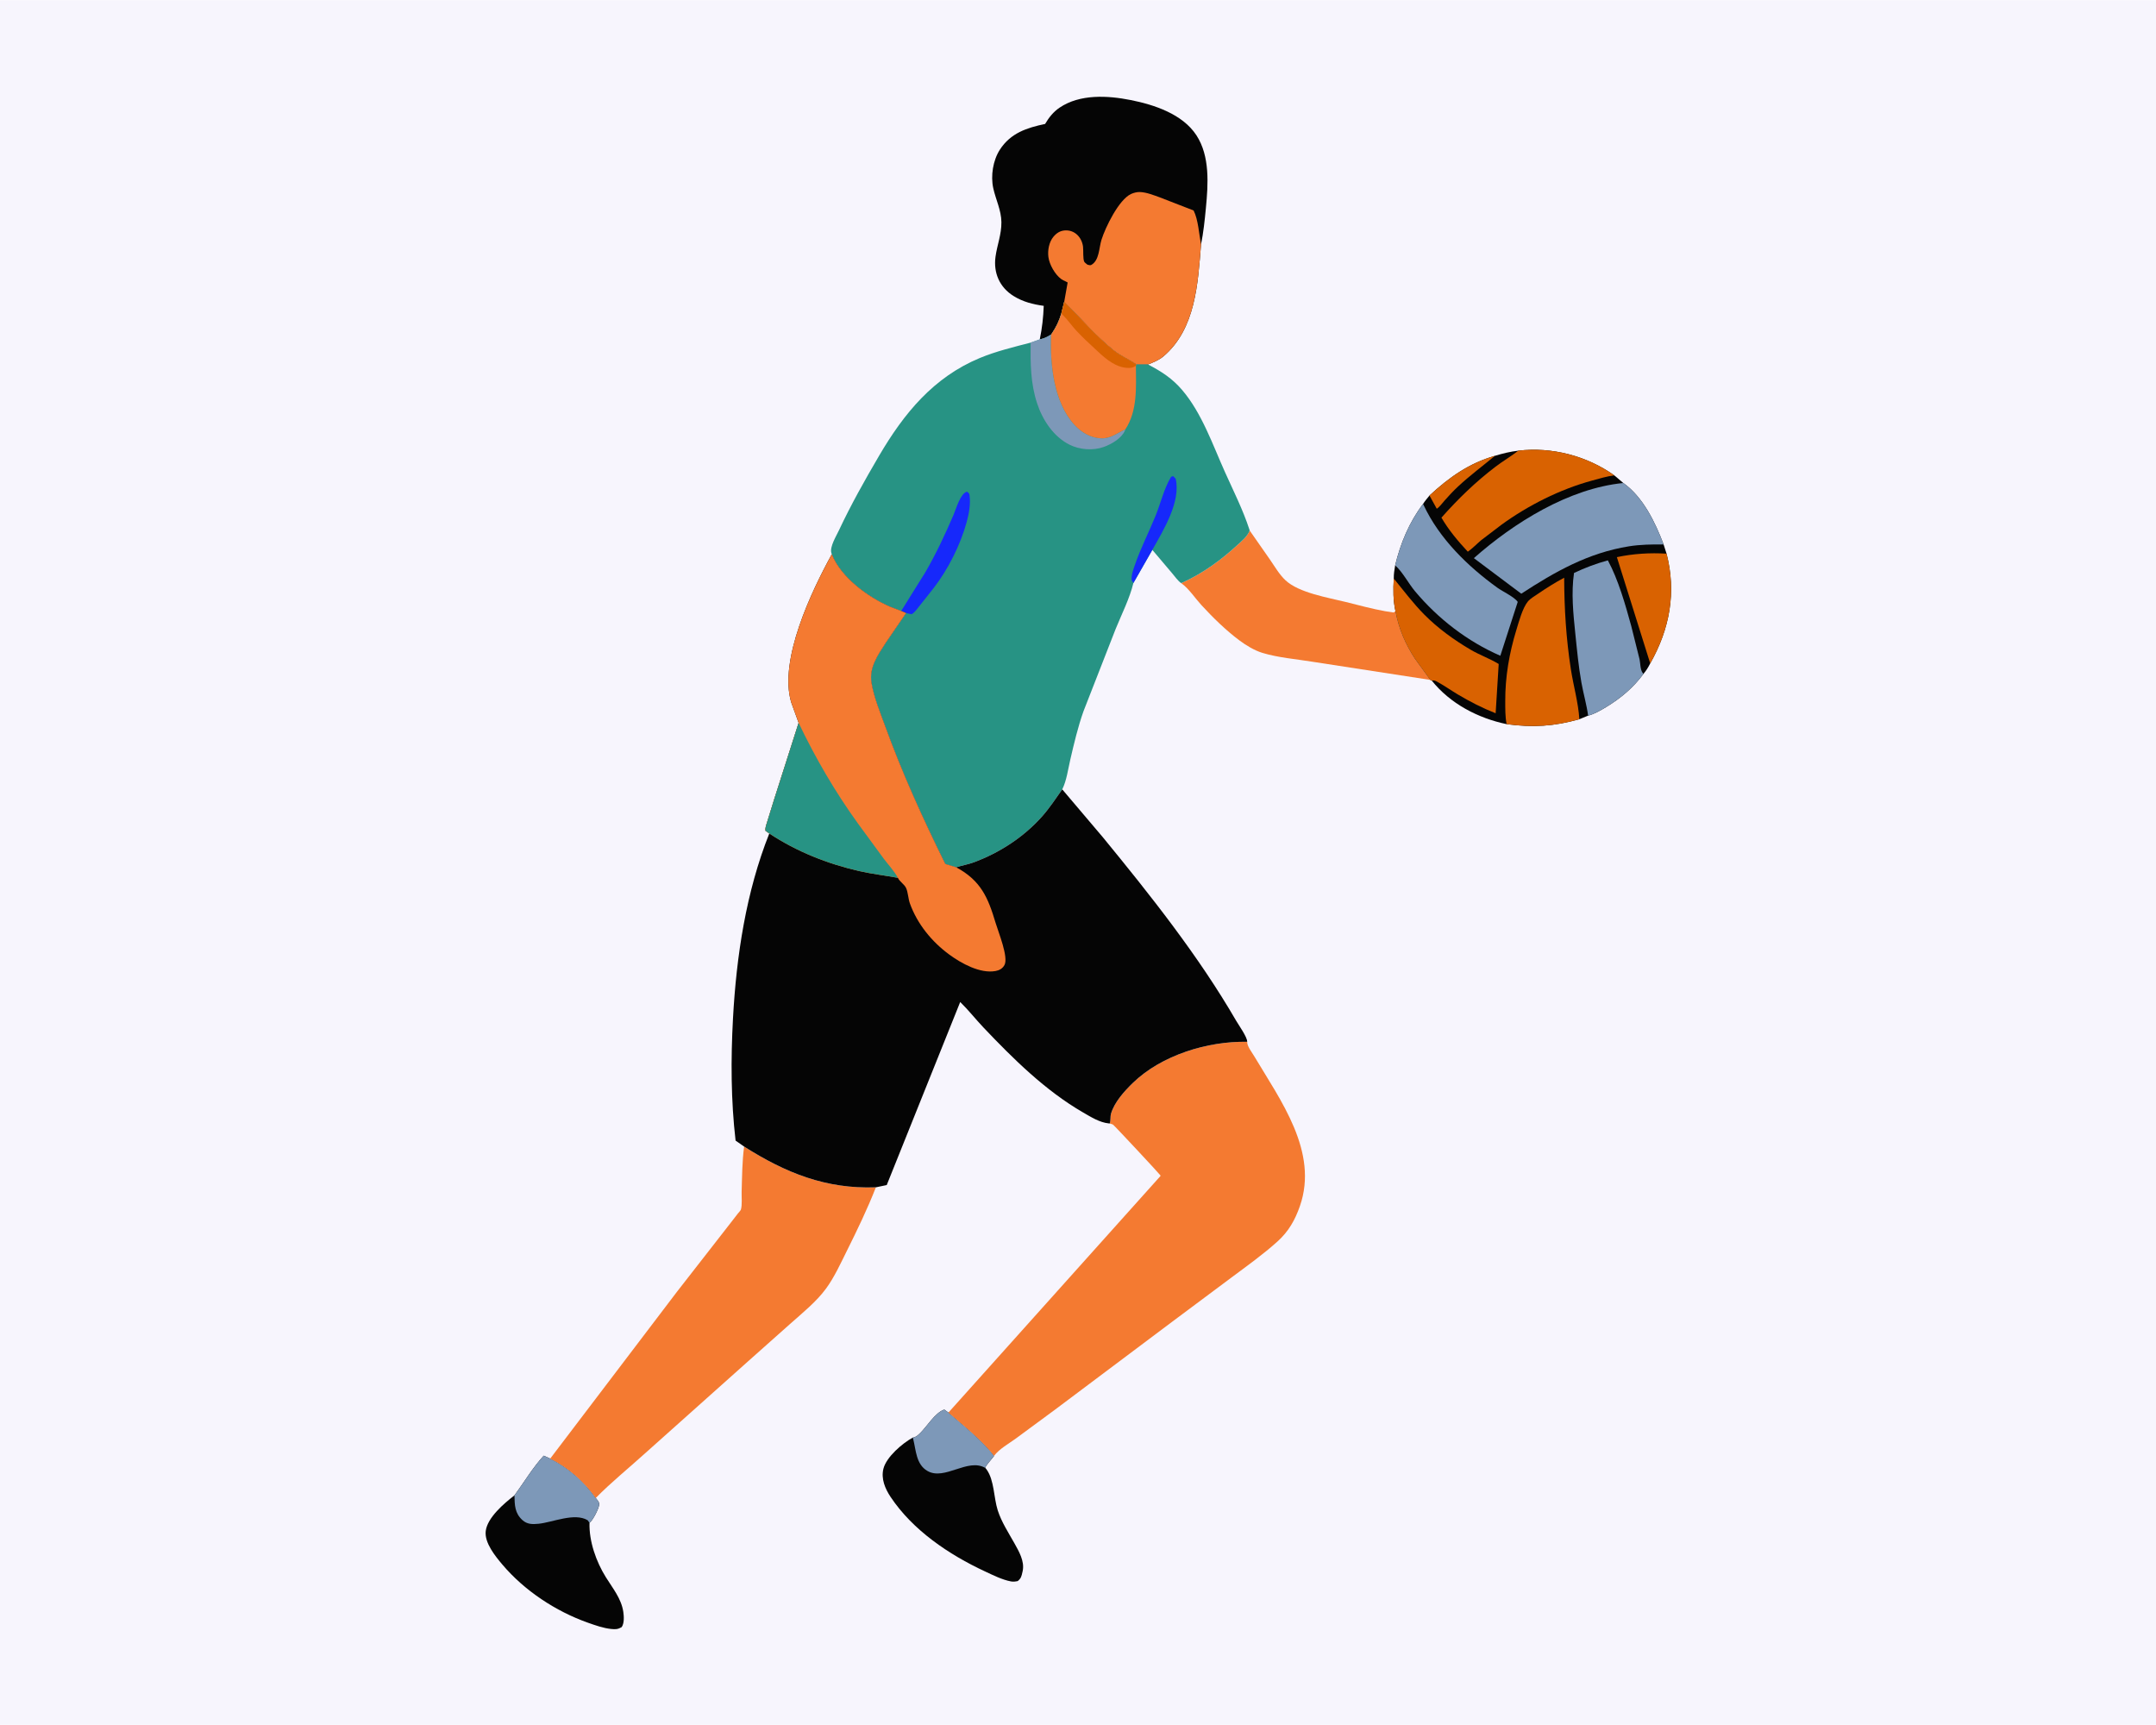 <svg version="1.1" xmlns="http://www.w3.org/2000/svg" style="display: block;" viewBox="0 0 2048 1638" width="1280" height="1024">
<path transform="translate(0,0)" fill="rgb(247,245,253)" d="M -0 -0 L 2048 0 L 2048 1638 L -0 1638 L -0 -0 z"/>
<path transform="translate(0,0)" fill="rgb(5,5,5)" d="M 867.077 1365.23 C 869.558 1365.14 871.784 1363.12 873.539 1361.48 C 880.309 1355.14 888.208 1341.42 897 1338.63 L 900.923 1341.45 C 915.479 1354.02 932.501 1367.35 944.303 1382.53 C 942.574 1385.15 936.266 1391.62 935.903 1394.02 C 936.621 1394.78 936.578 1394.69 937.302 1395.71 C 944.502 1405.82 943.948 1422.45 947.737 1434.25 C 951.337 1445.47 957.923 1455.44 963.636 1465.66 C 967.872 1473.25 973.324 1482.62 971.501 1491.68 L 971.205 1493 C 970.385 1496.84 969.897 1498.98 966.741 1501.5 C 964.54 1501.96 962.501 1502.25 960.266 1501.82 C 951.758 1500.18 943.333 1495.9 935.501 1492.25 C 901.388 1476.35 867.105 1453.3 845.951 1421.54 C 840.766 1413.76 836.762 1404.26 839.176 1394.75 C 842.013 1383.57 857.263 1370.53 867.077 1365.23 z"/>
<path transform="translate(0,0)" fill="rgb(125,152,184)" d="M 867.077 1365.23 C 869.558 1365.14 871.784 1363.12 873.539 1361.48 C 880.309 1355.14 888.208 1341.42 897 1338.63 L 900.923 1341.45 C 915.479 1354.02 932.501 1367.35 944.303 1382.53 C 942.574 1385.15 936.266 1391.62 935.903 1394.02 C 919.107 1384.3 897.331 1406.37 880.936 1396.88 C 870.096 1390.6 870.16 1377.09 867.455 1366.63 L 867.077 1365.23 z"/>
<path transform="translate(0,0)" fill="rgb(5,5,5)" d="M 488.674 1420.11 C 497.755 1407.78 506.13 1393.64 516.5 1382.4 L 522.643 1385.18 C 540.195 1393.99 554.471 1406.63 565.911 1422.59 C 567.469 1424.74 569.535 1426.44 569.101 1429.26 C 568.463 1433.4 563.258 1443.61 559.982 1446.22 C 559.455 1463.76 566.332 1483.13 575.526 1497.87 C 582.032 1508.3 590.214 1518.18 592.082 1530.73 C 592.715 1534.99 593.09 1541.7 590.5 1545.27 C 586.951 1547.36 584.615 1547.41 580.5 1546.99 C 573.068 1546.21 565.506 1543.53 558.5 1541.05 C 527.99 1530.27 498.172 1510.61 477.227 1485.84 C 470.486 1477.87 460.032 1465.1 461.402 1453.96 C 462.976 1441.17 478.881 1427.66 488.674 1420.11 z"/>
<path transform="translate(0,0)" fill="rgb(125,152,184)" d="M 488.674 1420.11 C 497.755 1407.78 506.13 1393.64 516.5 1382.4 L 522.643 1385.18 C 540.195 1393.99 554.471 1406.63 565.911 1422.59 C 567.469 1424.74 569.535 1426.44 569.101 1429.26 C 568.463 1433.4 563.258 1443.61 559.982 1446.22 L 558.248 1443.74 C 545.749 1436.21 524.99 1445.74 511.553 1447.07 C 505.789 1447.64 500.753 1447.67 496.225 1443.56 C 488.948 1436.96 488.88 1429.31 488.674 1420.11 z"/>
<path transform="translate(0,0)" fill="rgb(244,122,49)" d="M 1187.08 503.69 L 1206.5 531.51 C 1211.05 538.115 1215.27 545.519 1221.17 551.016 C 1233.94 562.912 1261.47 567.38 1278.37 571.564 C 1290.67 574.611 1303.1 578.051 1315.58 580.283 L 1323.88 581.571 L 1325.55 580.194 C 1328.49 596.584 1334.96 611.664 1344.14 625.599 L 1358.64 645.569 L 1246.7 628.329 C 1231.19 625.791 1214 624.467 1199.02 619.861 C 1191.42 617.526 1183.49 612.658 1177.15 607.921 C 1164.41 598.403 1151.96 586.19 1141.22 574.5 C 1135.22 567.971 1129.59 559.222 1122.54 554.04 L 1121.98 553.649 L 1124.25 552.654 C 1142.87 544.109 1160.16 531.507 1175.2 517.658 C 1179.51 513.698 1185 509.315 1187.08 503.69 z"/>
<path transform="translate(0,0)" fill="rgb(244,122,49)" d="M 706.843 1088.8 C 746.29 1113.81 784.504 1129.29 832.01 1127.51 C 823.946 1148.11 814.309 1168.04 804.447 1187.84 C 798.587 1199.6 792.568 1212.87 784.794 1223.5 C 775.445 1236.28 762.233 1246.83 750.48 1257.3 L 709.781 1293.51 L 612.39 1380.49 C 597.071 1394.36 580.342 1407.86 565.911 1422.59 C 554.471 1406.63 540.195 1393.99 522.643 1385.18 L 642.962 1226.83 L 691.49 1164.56 L 701.006 1152.3 C 701.593 1151.54 703.528 1149.55 703.79 1148.67 C 705.136 1144.18 704.335 1136.54 704.485 1131.69 C 704.927 1117.44 704.947 1102.93 706.843 1088.8 z"/>
<path transform="translate(0,0)" fill="rgb(5,5,5)" d="M 987.682 322.149 C 989.908 311.564 991.067 301.097 991.448 290.3 C 981.114 288.84 971.755 286.522 962.772 280.94 C 949.584 272.744 943.533 259.023 945.634 243.704 C 947.196 232.32 951.366 222.559 951.239 210.719 C 951.119 199.481 945.875 189.382 943.5 178.51 C 940.934 166.767 943.229 152.109 949.786 141.954 C 959.98 126.164 975.391 121.17 992.766 117.523 C 996.282 111.484 1000.65 105.995 1006.49 102.053 C 1025.85 88.981 1052.12 90.482 1074 94.816 C 1096.39 99.251 1123.35 108.134 1136.5 128.305 C 1149.48 148.205 1147.64 174.807 1145.48 197.438 C 1144.37 209.111 1143.17 220.555 1140.87 232.065 C 1137.88 268.953 1135.77 312.241 1105.17 338.247 C 1100.86 341.903 1095.7 343.904 1090.51 345.954 L 1079.31 345.916 C 1072.57 341.157 1064.81 338.037 1058.25 332.845 C 1041.48 319.567 1026.14 301.57 1010.91 286.43 L 1008.15 297.625 C 1005.9 305.03 1003.3 310.464 998.981 316.83 L 998.431 317.616 C 994.815 319.808 991.939 321.402 987.682 322.149 z"/>
<path transform="translate(0,0)" fill="rgb(244,122,49)" d="M 1010.91 286.43 L 1014.17 268.095 L 1012 266.958 C 1010.64 266.284 1009.28 265.752 1008.04 264.841 C 1002.17 260.533 996.792 251.068 995.88 243.875 C 995.068 237.478 996.473 229.73 1000.64 224.703 C 1003.59 221.155 1007.09 218.891 1011.75 218.633 C 1020.9 218.129 1027.6 225.177 1028.77 234.007 C 1029.23 237.471 1028.54 245.898 1029.99 248.5 C 1030.43 249.288 1032.26 250.536 1033 251.198 C 1034.26 251.434 1035.52 252.057 1036.66 251.408 C 1044.31 247.075 1043.9 235.202 1046.3 227.566 C 1050.06 215.602 1062.82 189.372 1074.37 184.053 C 1076.96 182.86 1080.08 182.078 1082.94 182.198 C 1089.21 182.462 1095.95 185.18 1101.81 187.297 L 1133.8 199.706 C 1138.24 208.426 1138.97 222.288 1140.87 232.065 C 1137.88 268.953 1135.77 312.241 1105.17 338.247 C 1100.86 341.903 1095.7 343.904 1090.51 345.954 L 1079.31 345.916 C 1072.57 341.157 1064.81 338.037 1058.25 332.845 C 1041.48 319.567 1026.14 301.57 1010.91 286.43 z"/>
<path transform="translate(0,0)" fill="rgb(244,122,49)" d="M 1054.12 1066.89 C 1055.24 1064.04 1054.49 1060.58 1055.38 1057.53 C 1058.56 1046.62 1068.02 1036.22 1075.95 1028.5 C 1103.3 1001.91 1147.34 988.534 1184.71 989.296 C 1184.51 993.361 1189.24 999.346 1191.39 1002.97 C 1216.3 1044.89 1252.73 1093.68 1234.81 1145.28 C 1230.2 1158.56 1224.04 1169.44 1213.53 1178.93 C 1199.92 1191.22 1184.18 1202.43 1169.47 1213.4 L 1113.03 1255.51 L 1002.42 1338.5 L 965 1366.06 C 958.319 1370.97 949.292 1375.86 944.303 1382.53 C 932.501 1367.35 915.479 1354.02 900.923 1341.45 L 1102.44 1116.65 L 1102.17 1116.04 C 1101.51 1114.82 1058.26 1068.46 1057.16 1067.89 C 1056.21 1067.4 1055.13 1067.22 1054.12 1066.89 z"/>
<path transform="translate(0,0)" fill="rgb(5,5,5)" d="M 1442.28 427.846 C 1474.02 424.066 1507.36 432.743 1533.45 451.311 L 1542 458.556 C 1560.82 471.965 1572.33 495.943 1580.26 516.91 L 1583.08 525.676 C 1592.51 562.389 1586.17 596.986 1567.56 629.91 C 1565.67 633.634 1563.85 636.667 1561.12 639.865 C 1551.45 652.966 1539.55 662.97 1525.66 671.372 C 1520.54 674.472 1514.41 678.045 1508.57 679.507 L 1500.25 682.92 C 1476.08 689.706 1456.19 690.927 1431.16 687.594 C 1403.88 681.905 1377.46 668.088 1359.91 646.079 L 1358.64 645.569 L 1344.14 625.599 C 1334.96 611.664 1328.49 596.584 1325.55 580.194 C 1323.31 570.299 1323.33 559.388 1323.96 549.313 C 1323.88 545.014 1324.56 540.97 1325.26 536.75 C 1330.38 515.687 1338.61 495.771 1351.8 478.419 C 1353.55 475.599 1355.8 473.045 1357.88 470.457 C 1376.41 453.281 1395.46 439.693 1420.14 432.699 C 1427.62 430.464 1434.49 428.735 1442.28 427.846 z"/>
<path transform="translate(0,0)" fill="rgb(217,98,1)" d="M 1357.88 470.457 C 1376.41 453.281 1395.46 439.693 1420.14 432.699 C 1408.37 442.422 1396.23 451.447 1385.03 461.869 C 1380.49 466.089 1376.35 470.562 1372.24 475.191 C 1369.99 477.733 1367.62 481.167 1364.8 483.013 L 1357.88 470.457 z"/>
<path transform="translate(0,0)" fill="rgb(217,98,1)" d="M 1567.56 629.91 L 1535.88 528.975 C 1551.29 525.72 1567.37 524.668 1583.08 525.676 C 1592.51 562.389 1586.17 596.986 1567.56 629.91 z"/>
<path transform="translate(0,0)" fill="rgb(217,98,1)" d="M 1323.96 549.313 C 1333.41 560.853 1342.38 572.856 1352.89 583.467 C 1365.88 596.575 1381.11 607.586 1397 616.919 C 1405.58 621.957 1415.25 625.335 1423.63 630.453 L 1420.72 677.258 C 1408.14 672.313 1396.34 666.267 1384.73 659.338 C 1377.92 655.274 1371.27 650.506 1364.27 646.835 C 1362.71 646.019 1361.62 646.017 1359.91 646.079 L 1358.64 645.569 L 1344.14 625.599 C 1334.96 611.664 1328.49 596.584 1325.55 580.194 C 1323.31 570.299 1323.33 559.388 1323.96 549.313 z"/>
<path transform="translate(0,0)" fill="rgb(217,98,1)" d="M 1442.28 427.846 C 1474.02 424.066 1507.36 432.743 1533.45 451.311 C 1526.3 452.17 1519 454.433 1512.05 456.324 C 1481.94 464.514 1451.43 479.871 1426.25 498.2 L 1407.08 512.808 C 1402.82 516.374 1398.83 520.654 1394.28 523.794 C 1384.93 513.742 1376.18 503.348 1369.23 491.465 C 1385.08 473.589 1401.63 457.532 1420.67 443.033 C 1427.69 437.686 1435.33 433.288 1442.28 427.846 z"/>
<path transform="translate(0,0)" fill="rgb(125,152,184)" d="M 1508.57 679.507 C 1507.13 669.018 1504.08 658.613 1502.21 648.157 C 1499.44 632.697 1498.02 617.291 1496.41 601.689 C 1494.47 582.829 1492.4 562.845 1495.17 544.001 C 1505.59 539.055 1516.19 535.063 1527.31 532.036 C 1537.23 550.267 1544.01 574.294 1549.5 594.283 L 1557.42 625.967 C 1558.21 629.656 1558.04 635.566 1560.2 638.666 L 1561.12 639.865 C 1551.45 652.966 1539.55 662.97 1525.66 671.372 C 1520.54 674.472 1514.41 678.045 1508.57 679.507 z"/>
<path transform="translate(0,0)" fill="rgb(217,98,1)" d="M 1431.16 687.594 C 1429.73 680.515 1429.88 673.004 1429.85 665.802 C 1429.76 642.575 1433.63 620.208 1440.42 598.059 C 1442.8 590.286 1446.28 577.227 1451.37 571.058 C 1453.64 568.312 1457.75 565.972 1460.74 563.925 C 1468.84 558.38 1477.15 553.148 1485.82 548.529 C 1485.92 577.993 1487.66 606.205 1492.16 635.342 C 1494.56 650.923 1499.27 667.311 1500.25 682.92 C 1476.08 689.706 1456.19 690.927 1431.16 687.594 z"/>
<path transform="translate(0,0)" fill="rgb(125,152,184)" d="M 1325.26 536.75 C 1330.38 515.687 1338.61 495.771 1351.8 478.419 L 1352.26 479.43 C 1367.21 511.389 1394.08 537.563 1422.28 557.954 C 1427.19 561.509 1438.73 566.885 1441.7 571.49 L 1425.17 622.632 C 1393.91 609.017 1366.13 587.566 1344.22 561.475 C 1337.85 553.891 1332.49 543.171 1325.26 536.75 z"/>
<path transform="translate(0,0)" fill="rgb(125,152,184)" d="M 1542 458.556 C 1560.82 471.965 1572.33 495.943 1580.26 516.91 C 1569.25 516.826 1558.16 516.963 1547.26 518.707 C 1508.8 524.864 1477.15 542.756 1445.08 563.699 L 1400.04 529.915 C 1438.12 496.255 1490.2 463.682 1542 458.556 z"/>
<path transform="translate(0,0)" fill="rgb(39,147,132)" d="M 1010.91 286.43 C 1026.14 301.57 1041.48 319.567 1058.25 332.845 C 1064.81 338.037 1072.57 341.157 1079.31 345.916 L 1090.51 345.954 C 1103.27 352.652 1113.49 359.141 1122.99 370.285 C 1141.75 392.31 1151.95 422.32 1163.73 448.453 C 1171.67 466.096 1180.76 484.191 1186.77 502.613 L 1187.08 503.69 C 1185 509.315 1179.51 513.698 1175.2 517.658 C 1160.16 531.507 1142.87 544.109 1124.25 552.654 L 1121.98 553.649 C 1118.83 551.442 1116.03 547.342 1113.49 544.377 L 1094.61 522.075 L 1076.62 553.551 C 1073.13 568.038 1065.44 583.258 1059.79 597.124 L 1029.24 675.279 C 1023.96 690.073 1020.26 705.894 1016.7 721.191 C 1014.61 730.117 1013.17 741.355 1009.03 749.538 C 1002.82 758.351 996.737 767.59 989.535 775.633 C 972.146 795.053 949.596 809.661 925.244 818.753 C 919.651 820.841 913.93 821.737 908.347 823.575 L 897.932 820.362 C 876.764 777.428 857.062 734.212 840.723 689.167 C 835.977 676.082 830.078 661.959 827.843 648.2 C 825.494 633.747 833.856 622.094 841.281 610.506 L 860.72 582.058 L 856.061 580.098 L 845.684 576.13 C 824.467 567.002 798.919 548.198 790.129 526.245 L 789.694 524.872 C 788.083 519.119 794.351 508.954 796.831 503.666 C 808.247 479.324 821.487 455.82 835.08 432.635 C 858.621 392.482 886.662 358.155 930.761 339.82 C 946.027 333.474 963.011 329.381 978.991 325.225 L 987.682 322.149 C 991.939 321.402 994.815 319.808 998.431 317.616 L 998.981 316.83 C 1003.3 310.464 1005.9 305.03 1008.15 297.625 L 1010.91 286.43 z"/>
<path transform="translate(0,0)" fill="rgb(22,40,251)" d="M 1076.62 553.551 L 1074.98 550.972 C 1074.55 546.074 1076.42 541.074 1078 536.5 C 1083.48 520.537 1091.35 505.29 1097.7 489.637 C 1102.42 477.998 1105.73 463.92 1112.11 453.227 C 1112.72 452.203 1113.39 452.361 1114.5 452.076 L 1116.78 454.5 C 1121.91 476.372 1104.88 503.783 1094.61 522.075 L 1076.62 553.551 z"/>
<path transform="translate(0,0)" fill="rgb(22,40,251)" d="M 856.061 580.098 L 879.181 543.028 C 889.121 525.779 897.922 507.19 905.732 488.89 C 908.326 482.811 912.284 468.502 918.5 466.792 C 920.407 468.267 920.693 468.115 921.008 470.527 C 922.08 478.759 920.382 487.92 918.188 495.875 C 912.199 517.586 900.591 540.615 886.81 558.436 L 873.35 575.402 C 871.127 578.161 869.114 581.37 866 583.156 C 864.216 582.848 862.448 582.608 860.72 582.058 L 856.061 580.098 z"/>
<path transform="translate(0,0)" fill="rgb(125,152,184)" d="M 998.431 317.616 C 997.369 345.621 1000.85 381.933 1020.82 403.498 C 1027.46 410.661 1036.26 415.86 1046.23 416.13 C 1055.18 416.373 1061.31 411.041 1069.04 407.531 L 1068.48 408.97 C 1065.34 416.217 1055.65 421.726 1048.57 424.294 C 1038.34 428.003 1025.5 427.01 1015.79 422.091 C 1000.59 414.394 990.316 398.624 985.106 382.77 C 978.89 363.854 978.802 344.881 978.991 325.225 L 987.682 322.149 C 991.939 321.402 994.815 319.808 998.431 317.616 z"/>
<path transform="translate(0,0)" fill="rgb(244,122,49)" d="M 1010.91 286.43 C 1026.14 301.57 1041.48 319.567 1058.25 332.845 C 1064.81 338.037 1072.57 341.157 1079.31 345.916 L 1079 347.254 C 1079.14 367.643 1080.61 389.842 1069.04 407.531 C 1061.31 411.041 1055.18 416.373 1046.23 416.13 C 1036.26 415.86 1027.46 410.661 1020.82 403.498 C 1000.85 381.933 997.369 345.621 998.431 317.616 L 998.981 316.83 C 1003.3 310.464 1005.9 305.03 1008.15 297.625 L 1010.91 286.43 z"/>
<path transform="translate(0,0)" fill="rgb(217,98,1)" d="M 1010.91 286.43 C 1026.14 301.57 1041.48 319.567 1058.25 332.845 C 1064.81 338.037 1072.57 341.157 1079.31 345.916 L 1079 347.254 C 1076.69 348.741 1075.12 349.226 1072.38 349.251 C 1060.41 349.361 1050.66 340.949 1042.4 333.231 C 1035.55 326.831 1028.4 320.411 1022.07 313.5 C 1017.56 308.585 1013.94 303.129 1009.07 298.497 L 1008.15 297.625 L 1010.91 286.43 z"/>
<path transform="translate(0,0)" fill="rgb(5,5,5)" d="M 790.129 526.245 C 798.919 548.198 824.467 567.002 845.684 576.13 L 856.061 580.098 L 860.72 582.058 L 841.281 610.506 C 833.856 622.094 825.494 633.747 827.843 648.2 C 830.078 661.959 835.977 676.082 840.723 689.167 C 857.062 734.212 876.764 777.428 897.932 820.362 L 908.347 823.575 C 913.93 821.737 919.651 820.841 925.244 818.753 C 949.596 809.661 972.146 795.053 989.535 775.633 C 996.737 767.59 1002.82 758.351 1009.03 749.538 L 1047.58 794.984 C 1092.77 850.075 1138.53 907.683 1174.32 969.437 C 1176.69 973.533 1184.96 985.069 1184.71 989.296 C 1147.34 988.534 1103.3 1001.91 1075.95 1028.5 C 1068.02 1036.22 1058.56 1046.62 1055.38 1057.53 C 1054.49 1060.58 1055.24 1064.04 1054.12 1066.89 L 1053.3 1066.82 C 1044.45 1065.93 1036.27 1060.71 1028.71 1056.34 C 992.975 1035.68 962.38 1005.39 934.139 975.65 C 926.65 967.765 919.88 959.057 912.103 951.498 L 842.309 1125.36 L 832.01 1127.51 C 784.504 1129.29 746.29 1113.81 706.843 1088.8 L 698.736 1083.14 C 694.292 1044.9 694.183 1005.69 696.263 967.285 C 699.478 907.964 708.668 846.882 730.756 791.449 L 727.178 788.907 C 726.7 785.944 727.99 783.012 728.83 780.2 L 735.35 759.161 L 758.614 686.343 L 751.536 666.816 C 739.621 626.483 770.951 561.124 790.129 526.245 z"/>
<path transform="translate(0,0)" fill="rgb(244,122,49)" d="M 790.129 526.245 C 798.919 548.198 824.467 567.002 845.684 576.13 L 856.061 580.098 L 860.72 582.058 L 841.281 610.506 C 833.856 622.094 825.494 633.747 827.843 648.2 C 830.078 661.959 835.977 676.082 840.723 689.167 C 857.062 734.212 876.764 777.428 897.932 820.362 L 908.347 823.575 C 931.658 836.203 938.488 852.016 945.774 876.501 C 948.311 885.028 958.262 909.152 954.097 916.5 C 952.244 919.769 949.286 921.426 945.634 922.082 C 930.945 924.719 913.06 914.774 901.663 906.394 C 885.001 894.143 871.459 877.517 864.356 858.002 C 862.655 853.331 862.636 847.469 860.654 843.16 C 859.046 839.665 854.261 836.893 852.941 833.575 C 840.7 831.298 828.45 829.931 816.281 827.157 C 785.97 820.245 756.723 808.626 730.756 791.449 L 727.178 788.907 C 726.7 785.944 727.99 783.012 728.83 780.2 L 735.35 759.161 L 758.614 686.343 L 751.536 666.816 C 739.621 626.483 770.951 561.124 790.129 526.245 z"/>
<path transform="translate(0,0)" fill="rgb(39,147,132)" d="M 758.614 686.343 C 774.568 719.793 793.28 751.92 815 781.986 L 839.5 815.412 C 843.911 821.255 849.464 827.153 852.941 833.575 C 840.7 831.298 828.45 829.931 816.281 827.157 C 785.97 820.245 756.723 808.626 730.756 791.449 L 727.178 788.907 C 726.7 785.944 727.99 783.012 728.83 780.2 L 735.35 759.161 L 758.614 686.343 z"/>
</svg>